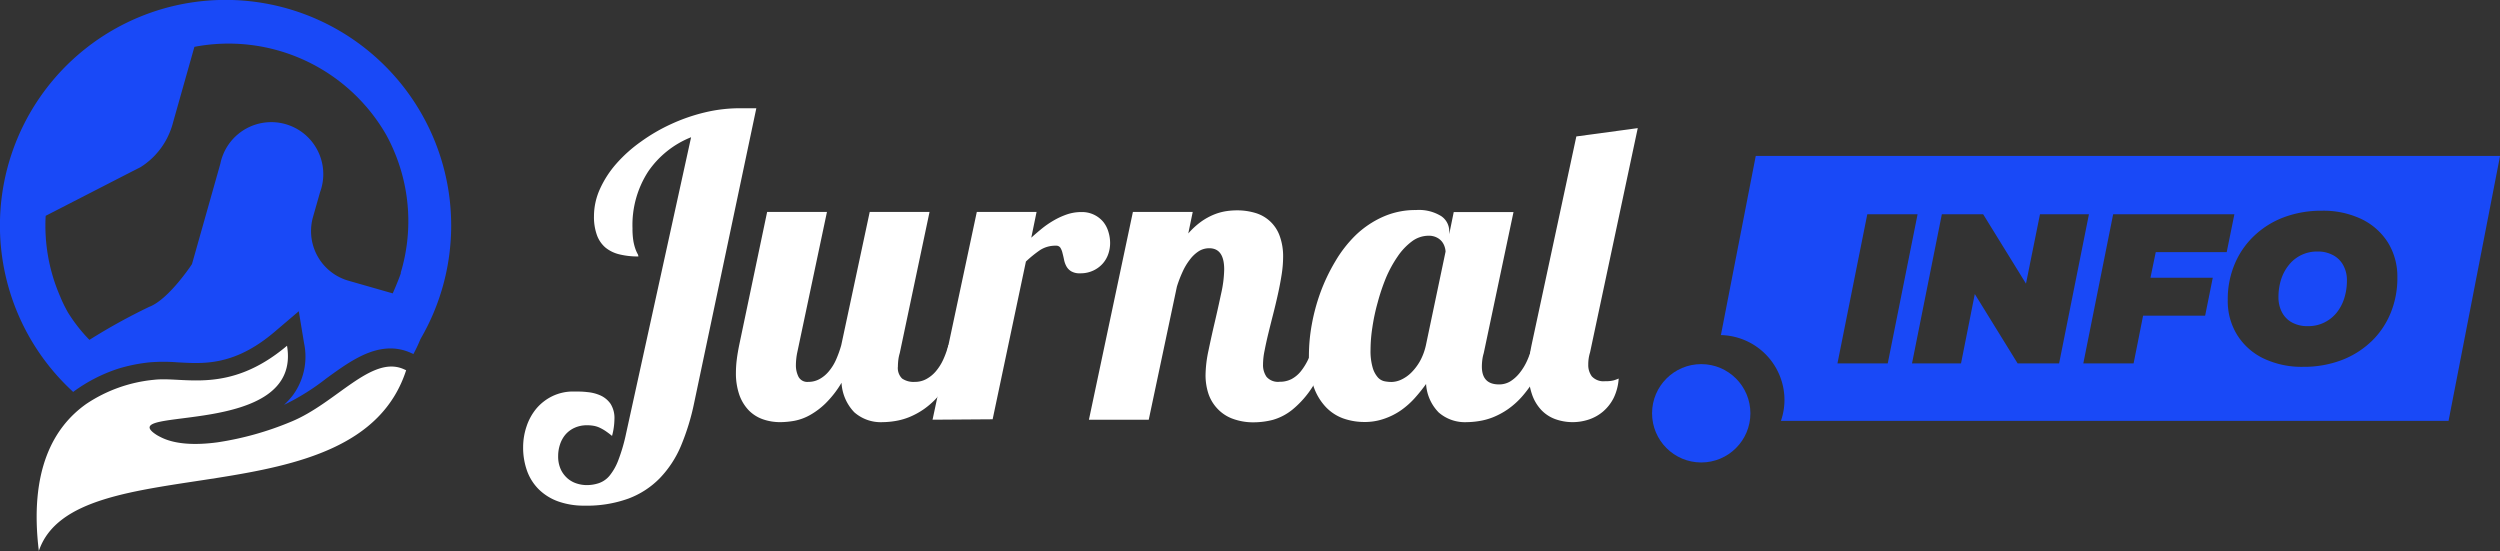 <svg xmlns="http://www.w3.org/2000/svg" viewBox="0 0 471.82 104.03"><rect x="0" y="0" width="471.82" height="104.03" fill="#333333" stroke="none"/><defs><style>.a48864ed-4ce9-4e45-8efc-f59dea0ee85a{fill:none;}.fa4fd72f-f91c-4af0-97ba-099e752e15ab{fill:#fff;}.aaf6089a-c403-4858-b31f-53c1473b7bfd{fill:#1949f7;}</style></defs><title>jurnalinfo_whiteAsset 20</title><g id="edd8a198-947e-4dc7-8802-4599e78cbe92" data-name="Layer 2"><g id="e048f8ad-d908-424b-80f6-13dff81f86ba" data-name="Layer 1"><path class="a48864ed-4ce9-4e45-8efc-f59dea0ee85a" d="M29.73,77.87a67.51,67.51,0,0,1-11.5-1C21,78.24,25.06,78.5,29.73,77.87Z"/><path class="fa4fd72f-f91c-4af0-97ba-099e752e15ab" d="M54.93,79.59a58.47,58.47,0,0,1-13.88,3.89c-4.37.59-8.17.35-10.76-1a7.37,7.37,0,0,1-.78-.43c-8.4-5.48,27.6.77,24.66-16.8-11,9.28-19.45,5.76-25.13,6.43a27.66,27.66,0,0,0-12.71,4.52c-6.28,4.41-10.84,12.66-9,27.78,6.76-20.07,60-5.34,69.32-34.1-.13-.07-.26-.12-.39-.18C70.14,66.9,63.45,76.11,54.93,79.59Z"/><path class="aaf6089a-c403-4858-b31f-53c1473b7bfd" d="M79.67,21.67A42.58,42.58,0,1,0,13.73,73.89l.06.09h0a29.84,29.84,0,0,1,8.68-4.45,31.43,31.43,0,0,1,5.81-1.15,32.41,32.41,0,0,1,5.14,0c4.64.23,10.53.88,18.27-5.64l4.7-4,1,6.06a12.32,12.32,0,0,1-2.08,9.74,13.8,13.8,0,0,1-1.71,1.87,43.54,43.54,0,0,0,8-5c4-2.91,7.85-5.65,12.12-5.65a9.3,9.3,0,0,1,3.91.88c.13.06.26.11.39.18A27.78,27.78,0,0,0,79.35,64,42.53,42.53,0,0,0,79.67,21.67Zm-4,29.83c-.43,1.34-1.55,3.87-1.55,3.87L65.84,53a9.74,9.74,0,0,1-6.78-12V41l1.34-4.72A9.8,9.8,0,1,0,42,29.45a9.16,9.16,0,0,0-.42,1.47L36.23,49.85s-4.4,6.7-8.09,8.07a113.21,113.21,0,0,0-11.26,6.22,29.76,29.76,0,0,1-4.08-5.21c-.51-.92-1-1.87-1.38-2.83a33.47,33.47,0,0,1-2.8-15.37l15.58-8,2.32-1.18a14,14,0,0,0,5.66-6.94A13.44,13.44,0,0,0,32.69,23l4-14.16a34.31,34.31,0,0,1,36.2,16.61,31.84,31.84,0,0,1,1.4,2.88A33.77,33.77,0,0,1,75.62,51.5Z"/><path class="fa4fd72f-f91c-4af0-97ba-099e752e15ab" d="M130.43,25.9a17.74,17.74,0,0,0-8.11,6.49,18.55,18.55,0,0,0-2.95,10.69,14.35,14.35,0,0,0,.17,2.43,9.33,9.33,0,0,0,.39,1.5,6.27,6.27,0,0,0,.38.86,1.16,1.16,0,0,1,.17.53,14.52,14.52,0,0,1-3.6-.4,6.56,6.56,0,0,1-2.62-1.28,5.59,5.59,0,0,1-1.6-2.34,10.06,10.06,0,0,1-.56-3.59,12.48,12.48,0,0,1,1.13-5.13,19.15,19.15,0,0,1,3.1-4.78A26.7,26.7,0,0,1,121,26.71a33.51,33.51,0,0,1,5.7-3.31A34,34,0,0,1,133,21.22a28.21,28.21,0,0,1,6.6-.79h3.14L131,76.07a43.78,43.78,0,0,1-2.48,8.07,19.89,19.89,0,0,1-4,6.11,16.22,16.22,0,0,1-5.9,3.84,23,23,0,0,1-8.28,1.34,14.39,14.39,0,0,1-5-.8,10.08,10.08,0,0,1-3.64-2.26,9.44,9.44,0,0,1-2.22-3.48,13,13,0,0,1-.75-4.52,12.23,12.23,0,0,1,.64-3.88,10.37,10.37,0,0,1,1.83-3.35,9.27,9.27,0,0,1,3-2.35,9,9,0,0,1,4.11-.9c.79,0,1.63,0,2.53.11a7.74,7.74,0,0,1,2.48.63,4.67,4.67,0,0,1,1.9,1.57,5,5,0,0,1,.74,2.93,12.88,12.88,0,0,1-.45,3.14,16.55,16.55,0,0,0-1.34-1,8.51,8.51,0,0,0-1.17-.63,4.56,4.56,0,0,0-1.09-.3,6.75,6.75,0,0,0-1.11-.08,5.52,5.52,0,0,0-2.41.5,5,5,0,0,0-1.71,1.3,5.62,5.62,0,0,0-1,1.85,6.82,6.82,0,0,0-.34,2.13,5.87,5.87,0,0,0,.51,2.58,5.15,5.15,0,0,0,1.3,1.7,4.88,4.88,0,0,0,1.73.94,6.07,6.07,0,0,0,1.78.29,7.18,7.18,0,0,0,2.37-.37,4.56,4.56,0,0,0,2-1.39,10.48,10.48,0,0,0,1.66-2.93,32.73,32.73,0,0,0,1.46-5Z"/><path class="fa4fd72f-f91c-4af0-97ba-099e752e15ab" d="M182.32,65.16a35.57,35.57,0,0,1-2.41,5.51,23.28,23.28,0,0,1-2.7,3.94,15.14,15.14,0,0,1-2.85,2.61,14.39,14.39,0,0,1-2.83,1.53,12.45,12.45,0,0,1-2.64.72,15.23,15.23,0,0,1-2.3.2,7.55,7.55,0,0,1-5.36-1.86,8.69,8.69,0,0,1-2.41-5.57,19.22,19.22,0,0,1-3,3.87,14.13,14.13,0,0,1-3,2.25,9.82,9.82,0,0,1-2.91,1.06,15.85,15.85,0,0,1-2.64.25,9.79,9.79,0,0,1-3.29-.54,6.93,6.93,0,0,1-2.66-1.68,8.13,8.13,0,0,1-1.78-2.91,12.41,12.41,0,0,1-.65-4.25,20.31,20.31,0,0,1,.15-2.35c.1-.86.26-1.78.46-2.78L144.78,40h11.29l-5.63,26.64a12.3,12.3,0,0,0-.23,2.21,4.8,4.8,0,0,0,.5,2.28,1.88,1.88,0,0,0,1.84.94,4.3,4.3,0,0,0,2.1-.52,6,6,0,0,0,1.74-1.43,9.17,9.17,0,0,0,1.38-2.2,20.6,20.6,0,0,0,1-2.78L164.14,40h11.29l-5.62,26.64a7.5,7.5,0,0,0-.27,1.28,10.46,10.46,0,0,0-.08,1.24,2.77,2.77,0,0,0,.79,2.28,3.84,3.84,0,0,0,2.43.63,4.41,4.41,0,0,0,2.12-.52,6.27,6.27,0,0,0,1.78-1.43,9.56,9.56,0,0,0,1.41-2.2,17.22,17.22,0,0,0,1-2.78Z"/><path class="fa4fd72f-f91c-4af0-97ba-099e752e15ab" d="M176,79.21,184.35,40h11.28l-1,4.86q1-.91,2.1-1.8A17.56,17.56,0,0,1,199,41.53a13.9,13.9,0,0,1,2.43-1.09,8.45,8.45,0,0,1,2.68-.42,5.21,5.21,0,0,1,4.06,1.8,5.37,5.37,0,0,1,1,1.88,7.16,7.16,0,0,1,.34,2.22,6.28,6.28,0,0,1-.34,2,5.35,5.35,0,0,1-1.05,1.82,5.45,5.45,0,0,1-1.78,1.32,5.6,5.6,0,0,1-2.49.52,3.08,3.08,0,0,1-1.7-.39,2.48,2.48,0,0,1-.9-.95,4.32,4.32,0,0,1-.44-1.25c-.09-.44-.19-.86-.29-1.24a3.26,3.26,0,0,0-.4-1,.92.92,0,0,0-.82-.38,5.34,5.34,0,0,0-3,.82,22.23,22.23,0,0,0-2.68,2.17l-6.28,29.77Z"/><path class="fa4fd72f-f91c-4af0-97ba-099e752e15ab" d="M251.35,65.16a34.26,34.26,0,0,1-3.54,7.69A18.21,18.21,0,0,1,244,77.24a10.43,10.43,0,0,1-3.78,2,14.69,14.69,0,0,1-3.43.46,11.14,11.14,0,0,1-4.36-.75,7.47,7.47,0,0,1-2.83-2A7.61,7.61,0,0,1,228,74.1a11.25,11.25,0,0,1-.48-3.27,23.07,23.07,0,0,1,.55-4.65c.37-1.78.77-3.59,1.21-5.46s.83-3.66,1.2-5.39a22.06,22.06,0,0,0,.56-4.48c0-2.68-.95-4-2.83-4a3.69,3.69,0,0,0-2,.58A6.46,6.46,0,0,0,224.56,49a11.19,11.19,0,0,0-1.37,2.29,22.32,22.32,0,0,0-1.08,2.82L216.8,79.21H205.51L213.81,40H225.1l-.84,4.06a14.72,14.72,0,0,1,2.5-2.28,12.19,12.19,0,0,1,2.43-1.32,10.62,10.62,0,0,1,2.24-.61,14,14,0,0,1,2-.15,11.87,11.87,0,0,1,3.49.49,6.94,6.94,0,0,1,4.59,4.33,11.22,11.22,0,0,1,.65,4,22,22,0,0,1-.29,3.38c-.19,1.21-.43,2.45-.71,3.71s-.58,2.52-.9,3.77-.62,2.45-.9,3.6-.51,2.21-.7,3.2a13,13,0,0,0-.29,2.58,3.89,3.89,0,0,0,.67,2.37,2.87,2.87,0,0,0,2.47.92,4.78,4.78,0,0,0,2.22-.5,5.69,5.69,0,0,0,1.72-1.41,11.36,11.36,0,0,0,1.39-2.2c.43-.86.84-1.8,1.25-2.82Z"/><path class="fa4fd72f-f91c-4af0-97ba-099e752e15ab" d="M292.56,65.16a34.64,34.64,0,0,1-2.41,5.51,23.28,23.28,0,0,1-2.7,3.94,15.14,15.14,0,0,1-2.85,2.61,14.39,14.39,0,0,1-2.83,1.53,12.45,12.45,0,0,1-2.64.72,15.23,15.23,0,0,1-2.3.2,7.53,7.53,0,0,1-5.3-1.82,8.39,8.39,0,0,1-2.39-5.38,31.69,31.69,0,0,1-2.1,2.62,15.65,15.65,0,0,1-2.57,2.3A12.71,12.71,0,0,1,261.32,79a11,11,0,0,1-3.85.64,11.91,11.91,0,0,1-3.9-.65,8.53,8.53,0,0,1-3.33-2.15,10.63,10.63,0,0,1-2.33-3.9,17.2,17.2,0,0,1-.88-5.89,33,33,0,0,1,.53-5.74,36.93,36.93,0,0,1,1.65-6.13A34.93,34.93,0,0,1,252,49.34a23.67,23.67,0,0,1,3.9-5A18,18,0,0,1,261,40.92a15,15,0,0,1,6.24-1.28A8,8,0,0,1,272,40.79a3.43,3.43,0,0,1,1.51,2.83v.57l.85-4.17h11.28l-5.62,26.64a7.5,7.5,0,0,0-.27,1.28,10.46,10.46,0,0,0-.08,1.24c0,2.25,1.08,3.37,3.22,3.37A4.06,4.06,0,0,0,285,72a7,7,0,0,0,1.78-1.59A10.78,10.78,0,0,0,288.24,68a19.62,19.62,0,0,0,1-2.85ZM272.82,47.48a3.38,3.38,0,0,0-.16-.86,3.12,3.12,0,0,0-.51-1,2.89,2.89,0,0,0-1-.8,3.29,3.29,0,0,0-1.57-.33,5.26,5.26,0,0,0-3.12,1.07,11.71,11.71,0,0,0-2.69,2.85,22.69,22.69,0,0,0-2.19,4A38.11,38.11,0,0,0,260,57.11a37.51,37.51,0,0,0-1,4.71,28.28,28.28,0,0,0-.34,4.15,11.25,11.25,0,0,0,.42,3.48,4.81,4.81,0,0,0,1,1.82,2.37,2.37,0,0,0,1.29.7,7.16,7.16,0,0,0,1.22.12,4.58,4.58,0,0,0,1.86-.44,6.73,6.73,0,0,0,1.87-1.3,9.9,9.9,0,0,0,1.65-2.16,11.16,11.16,0,0,0,1.13-3Z"/><path class="fa4fd72f-f91c-4af0-97ba-099e752e15ab" d="M297.5,25.75l11.59-1.57-9,42.32a7.51,7.51,0,0,0-.34,2.3,3.57,3.57,0,0,0,.68,2.24,3,3,0,0,0,2.53.9,5.7,5.7,0,0,0,1.61-.16,7.64,7.64,0,0,0,.92-.34,9.74,9.74,0,0,1-.94,3.65,8.29,8.29,0,0,1-2,2.57,8.07,8.07,0,0,1-2.68,1.51,9.69,9.69,0,0,1-6.32-.06,6.87,6.87,0,0,1-2.65-1.72,8.09,8.09,0,0,1-1.78-3,12.59,12.59,0,0,1-.65-4.32,20.23,20.23,0,0,1,.15-2.32c.1-.85.25-1.77.46-2.77Z"/><path class="aaf6089a-c403-4858-b31f-53c1473b7bfd" d="M440.32,48.16a5.93,5.93,0,0,0-2.95-.69,6.74,6.74,0,0,0-5.43,2.58,8.33,8.33,0,0,0-1.45,2.75,11,11,0,0,0-.48,3.28,6,6,0,0,0,.66,2.85,4.63,4.63,0,0,0,1.89,1.93,6,6,0,0,0,3,.69,6.69,6.69,0,0,0,3.11-.69A6.91,6.91,0,0,0,441,59a8.3,8.3,0,0,0,1.44-2.75,11,11,0,0,0,.49-3.28,5.83,5.83,0,0,0-.67-2.87A4.64,4.64,0,0,0,440.32,48.16Z"/><circle class="aaf6089a-c403-4858-b31f-53c1473b7bfd" cx="321.07" cy="78" r="9.28"/><path class="aaf6089a-c403-4858-b31f-53c1473b7bfd" d="M452.36,29.43h-121l-6.58,33.81a12.27,12.27,0,0,1,12,12.26,12.14,12.14,0,0,1-.67,3.93h126l9.72-50ZM346.78,68.58l5.63-28.14h9.49l-5.63,28.14Zm34,0-8.08-13.09L370.1,68.58h-9.25l5.63-28.14h7.8l8.08,13.09L385,40.44h9.24l-5.63,28.14Zm36.83-16.16-1.44,7.16H404.46l-1.79,9h-9.49l5.63-28.14h22.88l-1.45,7.15H406.85l-1,4.83Zm29.84,12.1A16.59,16.59,0,0,1,441.83,68a20,20,0,0,1-7.12,1.23,16.74,16.74,0,0,1-7.58-1.61,11.94,11.94,0,0,1-4.94-4.45,12.11,12.11,0,0,1-1.75-6.53,17.09,17.09,0,0,1,1.31-6.81,15.62,15.62,0,0,1,3.68-5.33A16.55,16.55,0,0,1,431.05,41a20.05,20.05,0,0,1,7.12-1.23,16.71,16.71,0,0,1,7.58,1.61,12.08,12.08,0,0,1,4.95,4.44,12.25,12.25,0,0,1,1.75,6.54,17.26,17.26,0,0,1-1.31,6.81A15.66,15.66,0,0,1,447.46,64.52Z"/></g></g></svg>